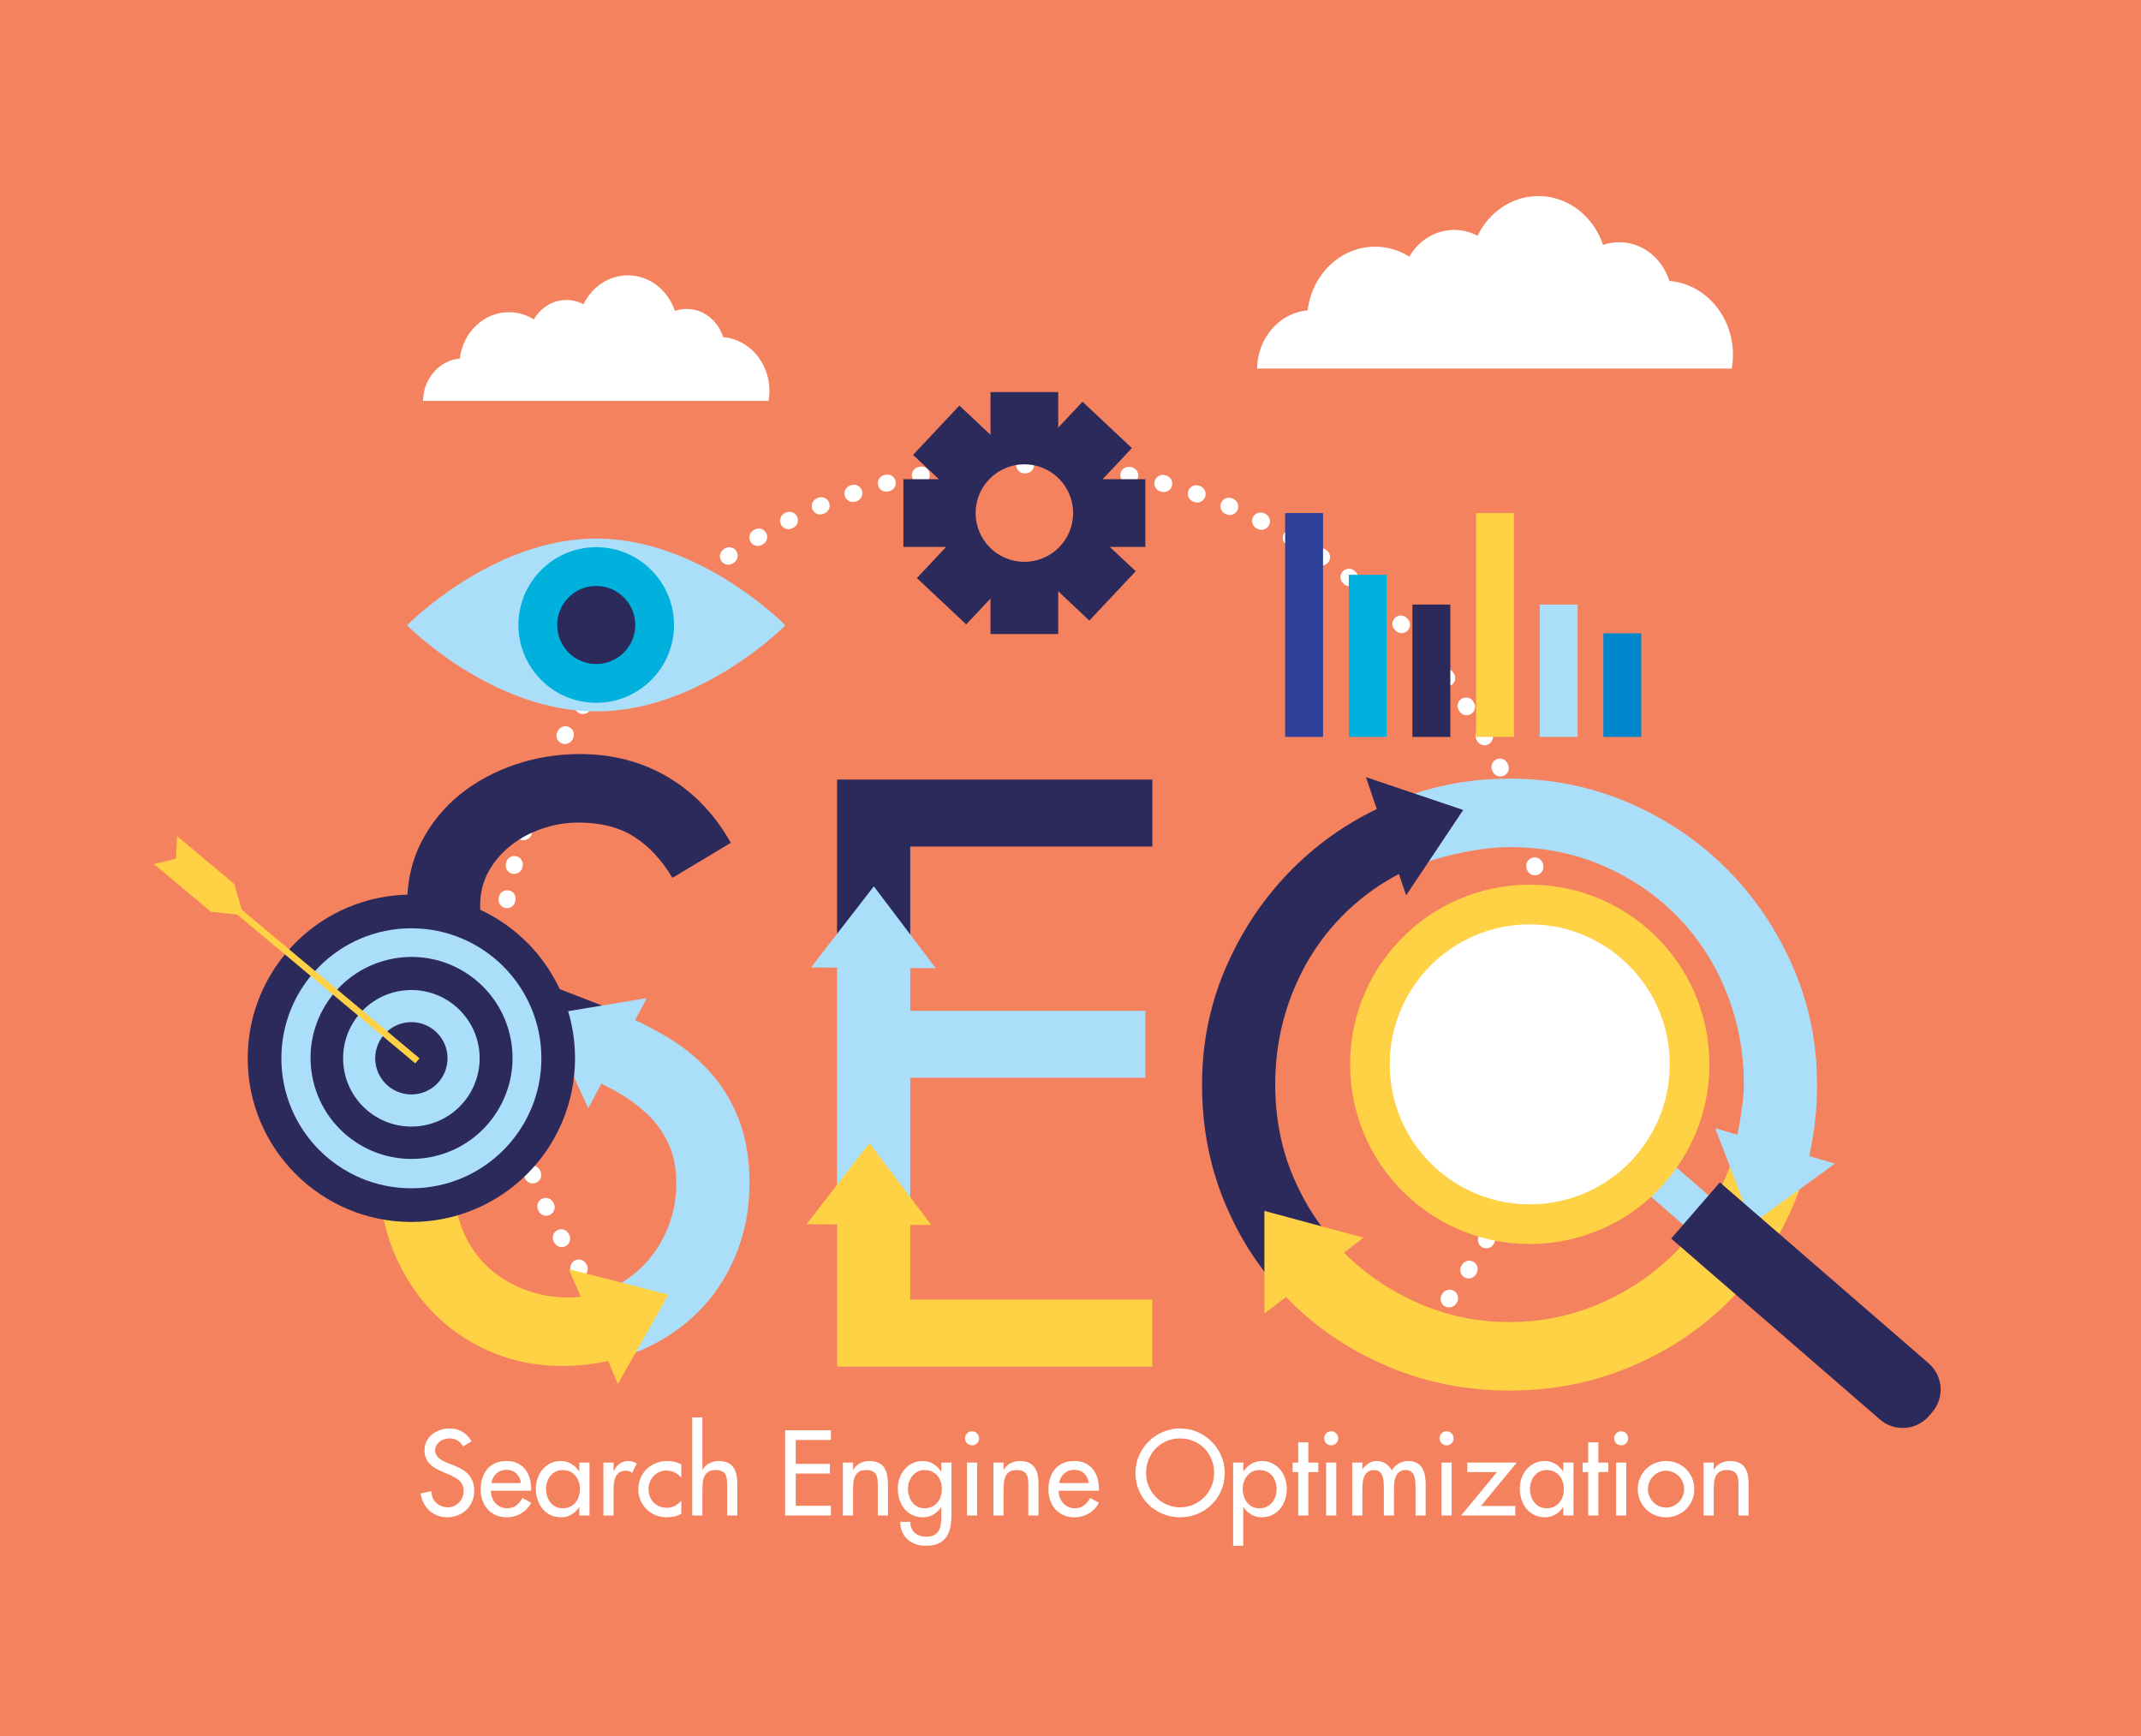 <?xml version="1.0" encoding="utf-8"?>
<!-- Generator: Adobe Illustrator 27.5.0, SVG Export Plug-In . SVG Version: 6.00 Build 0)  -->
<svg version="1.1" id="Capa_1" xmlns="http://www.w3.org/2000/svg" xmlns:xlink="http://www.w3.org/1999/xlink" x="0px" y="0px"
	 viewBox="0 0 507.536 411.533" style="enable-background:new 0 0 507.536 411.533;" xml:space="preserve">
<rect style="fill:#F5825E;" width="507.536" height="411.533"/>
<g>
	<g>
		<path style="fill:none;stroke:#FFFFFF;stroke-width:4;stroke-linecap:round;stroke-linejoin:round;" d="M146.966,314.09
			c-0.026-0.031-0.052-0.063-0.078-0.094"/>
		
			<path style="fill:none;stroke:#FFFFFF;stroke-width:4;stroke-linecap:round;stroke-linejoin:round;stroke-dasharray:0.251,8.039;" d="
			M141.965,307.642c-14.854-20.502-23.613-45.709-23.613-72.962c0-68.75,55.732-124.482,124.482-124.482
			c68.751,0,124.483,55.733,124.483,124.482c0,28.841-9.808,55.392-26.272,76.497"/>
		<path style="fill:none;stroke:#FFFFFF;stroke-width:4;stroke-linecap:round;stroke-linejoin:round;" d="M338.526,314.302
			c-0.026,0.031-0.052,0.063-0.078,0.094"/>
	</g>
</g>
<g>
	<g>
		<g>
			<path style="fill:#FFD145;" d="M410.885,274.103c-0.549,1.779-1.181,3.525-1.919,5.234c-2.952,6.829-6.983,12.763-12.087,17.808
				c-5.106,5.044-11.01,9.012-17.718,11.902c-6.706,2.894-13.809,4.338-21.315,4.338c-7.503,0-14.608-1.444-21.313-4.338
				c-6.709-2.891-12.615-6.859-17.719-11.902c-1.39-1.376-2.668-2.847-3.895-4.358c-4.252,3.351-8.91,6.143-13.131,9.558
				c-0.273,0.22-0.543,0.442-0.813,0.666c1.648,2.049,3.407,4.005,5.289,5.851c6.582,6.46,14.305,11.536,23.16,15.226
				c8.862,3.694,18.334,5.537,28.42,5.537c10.088,0,19.561-1.843,28.423-5.537c8.855-3.69,16.576-8.766,23.16-15.226
				c6.579-6.458,11.78-14.118,15.594-22.976c0.964-2.237,1.776-4.529,2.492-6.864C421.988,277.296,416.525,275.34,410.885,274.103z"
				/>
			<path style="fill:#ABDFF9;" d="M424.93,228.955c-3.876-8.798-9.107-16.487-15.685-23.069
				c-6.585-6.58-14.304-11.778-23.161-15.594c-8.86-3.813-18.27-5.723-28.24-5.723c-9.967,0-19.377,1.911-28.233,5.723
				c-0.126,0.052-0.245,0.114-0.371,0.167l6.823,14.604c6.044-2.245,14.778-4.253,21.781-4.253c8.121,0,15.597,1.509,22.423,4.522
				c6.828,3.012,12.704,7.076,17.627,12.18c4.918,5.105,8.729,11.071,11.441,17.901c2.704,6.825,4.059,14.059,4.059,21.683
				c0,5.096-1.866,14.119-3.066,18.739l16.58,5.085c2.54-7.451,3.837-15.388,3.837-23.825
				C430.746,247.131,428.805,237.751,424.93,228.955z"/>
			<path style="fill:#2C295B;" d="M303.454,305.92c4.455-3.652,9.025-7.154,13.74-10.456c-4.344-4.671-7.834-10.043-10.468-16.127
				c-2.951-6.829-4.428-14.241-4.428-22.24c0-7.624,1.352-14.857,4.058-21.683c2.706-6.83,6.521-12.796,11.444-17.901
				c4.92-5.104,10.796-9.168,17.623-12.18c0.519-0.23,1.048-0.434,1.573-0.643c-2.296-4.862-4.345-9.829-6.305-14.832
				c-0.358,0.147-0.724,0.279-1.079,0.435c-8.86,3.815-16.581,9.014-23.163,15.594c-6.58,6.582-11.813,14.271-15.686,23.069
				c-3.875,8.795-5.815,18.176-5.815,28.142c0,10.335,1.909,19.931,5.724,28.789C293.923,293.44,298.191,300.11,303.454,305.92z"/>
		</g>
		<polygon style="fill:#2C295B;" points="333.336,212.229 346.859,192.001 323.805,184.221 		"/>
		<polygon style="fill:#ABDFF9;" points="406.596,267.436 415.294,290.161 434.963,275.836 		"/>
		<polygon style="fill:#FFD145;" points="323.224,293.383 299.732,287.04 299.736,311.368 		"/>
	</g>
	<g>
		<g>
			<polygon style="fill:#FFD145;" points="215.775,283.596 198.431,283.596 198.431,323.94 273.169,323.94 273.169,308.069 
				215.775,308.069 			"/>
			<polygon style="fill:#ABDFF9;" points="215.775,223.67 198.431,223.67 198.431,285.055 215.775,285.055 215.775,255.473 
				271.512,255.473 271.512,239.603 215.775,239.603 			"/>
			<polygon style="fill:#2C295B;" points="198.431,184.792 198.431,225.16 215.775,225.16 215.775,200.662 273.169,200.662 
				273.169,184.792 			"/>
		</g>
		<polygon style="fill:#ABDFF9;" points="221.829,229.505 207.148,210.102 192.244,229.335 		"/>
		<polygon style="fill:#FFD145;" points="220.764,290.379 206.085,270.973 191.182,290.205 		"/>
	</g>
	<g>
		<path style="fill:#FFD145;" d="M144.965,305.323c-0.017,0.007-0.032,0.015-0.044,0.021c-3.139,1.479-6.554,2.216-10.246,2.216
			c-3.689,0-7.195-0.647-10.516-1.937c-3.323-1.293-6.214-3.107-8.675-5.445c-2.462-2.337-4.369-5.137-5.721-8.398
			c-1.357-3.258-2.032-6.794-2.032-10.612l-17.532,3.693c0.74,5.533,2.335,10.703,4.798,15.503c2.463,4.797,5.566,8.919,9.32,12.362
			c3.755,3.446,8.088,6.153,13.012,8.122c4.919,1.966,10.208,2.951,15.874,2.951c6.007,0,11.614-0.997,16.837-2.972
			C149.016,315.445,146.716,310.476,144.965,305.323z"/>
		<path style="fill:#2C295B;" d="M105.611,237.154c2.767,2.769,5.995,5.167,9.689,7.199c3.691,2.028,7.501,3.908,11.441,5.626
			l9.597,4.06c2.213,0.926,4.402,1.962,6.583,3.057c2.708-5.033,5.803-9.848,8.497-14.882c-2.641-1.296-5.383-2.528-8.251-3.675
			l-9.964-3.875c-2.218-0.861-4.465-1.876-6.739-3.046c-2.278-1.166-4.337-2.551-6.184-4.152c-1.843-1.6-3.386-3.444-4.613-5.537
			c-1.229-2.089-1.846-4.49-1.846-7.197c0-3.073,0.675-5.812,2.03-8.213c1.352-2.397,3.139-4.458,5.354-6.181
			c2.216-1.723,4.706-3.047,7.475-3.968c2.764-0.923,5.566-1.386,8.396-1.386c5.29,0,9.689,1.108,13.195,3.322
			c3.505,2.216,6.549,5.478,9.133,9.78l13.844-8.302c-3.816-6.765-8.8-11.965-14.95-15.595c-6.151-3.629-13.103-5.444-20.854-5.444
			c-5.291,0-10.398,0.831-15.317,2.49c-4.924,1.661-9.289,4.034-13.104,7.108c-3.814,3.074-6.861,6.828-9.136,11.257
			c-2.277,4.429-3.414,9.474-3.414,15.132c0,4.799,0.832,9.042,2.493,12.734C100.627,231.156,102.842,234.387,105.611,237.154z"/>
		<path style="fill:#ABDFF9;" d="M175.092,265.208c-1.726-4.369-4.123-8.216-7.194-11.536c-3.079-3.322-6.736-6.182-10.983-8.581
			c-3.516-1.986-7.277-3.816-11.253-5.507c-2.79,4.975-5.605,9.935-8.014,15.04c2.506,1.088,4.994,2.262,7.456,3.57
			c2.89,1.538,5.474,3.321,7.75,5.352c2.276,2.029,4.092,4.43,5.445,7.196c1.353,2.77,2.029,5.999,2.029,9.691
			c0,3.691-0.644,7.166-1.938,10.424c-1.29,3.262-3.077,6.122-5.351,8.583c-2.278,2.462-4.981,4.43-8.119,5.904
			c-0.375,0.177-0.765,0.309-1.149,0.463c0.885,5.372,2.062,10.693,3.509,15.957c1.168-0.354,2.322-0.745,3.451-1.194
			c5.415-2.151,10.122-5.134,14.118-8.949c3.996-3.813,7.137-8.398,9.413-13.75c2.276-5.352,3.414-11.164,3.414-17.438
			C177.676,274.648,176.813,269.575,175.092,265.208z"/>
		<polygon style="fill:#ABDFF9;" points="153.341,236.588 129.337,240.582 139.451,262.708 		"/>
		<polygon style="fill:#FFD145;" points="134.86,300.863 158.436,306.885 146.474,328.072 		"/>
	</g>
</g>
<g>
	<path style="fill:#FFFFFF;" d="M109.77,342.869c-0.375-0.625-0.817-1.098-1.326-1.419c-0.509-0.322-1.147-0.482-1.915-0.482
		c-0.411,0-0.817,0.067-1.219,0.201c-0.402,0.134-0.764,0.326-1.085,0.576c-0.321,0.25-0.581,0.549-0.777,0.897
		c-0.197,0.348-0.295,0.746-0.295,1.192c0,0.393,0.089,0.741,0.268,1.044c0.178,0.304,0.402,0.572,0.67,0.804
		c0.268,0.233,0.566,0.433,0.897,0.603c0.33,0.17,0.656,0.317,0.978,0.442l1.447,0.563c0.714,0.286,1.38,0.603,1.996,0.951
		c0.616,0.348,1.147,0.764,1.594,1.246c0.446,0.483,0.794,1.041,1.045,1.674c0.25,0.634,0.375,1.371,0.375,2.21
		c0,0.911-0.165,1.754-0.496,2.531c-0.33,0.777-0.786,1.442-1.366,1.996c-0.581,0.554-1.264,0.987-2.05,1.299
		c-0.786,0.312-1.634,0.469-2.545,0.469c-0.822,0-1.59-0.143-2.304-0.429c-0.714-0.286-1.344-0.679-1.889-1.179
		c-0.545-0.5-0.996-1.099-1.353-1.795c-0.357-0.697-0.589-1.447-0.696-2.25l2.545-0.536c0,0.554,0.098,1.067,0.294,1.541
		c0.196,0.473,0.473,0.88,0.831,1.219c0.357,0.339,0.777,0.603,1.259,0.79c0.482,0.188,0.991,0.281,1.527,0.281
		c0.536,0,1.032-0.107,1.487-0.322c0.456-0.214,0.848-0.5,1.179-0.857c0.33-0.357,0.589-0.772,0.777-1.246
		c0.188-0.473,0.281-0.978,0.281-1.513c0-0.536-0.098-1.005-0.294-1.407c-0.197-0.402-0.46-0.75-0.791-1.045
		c-0.331-0.294-0.706-0.553-1.125-0.777c-0.42-0.223-0.844-0.424-1.272-0.603l-1.393-0.589c-0.572-0.25-1.125-0.523-1.661-0.817
		c-0.536-0.294-1.004-0.643-1.406-1.044c-0.402-0.402-0.723-0.871-0.964-1.407c-0.241-0.536-0.362-1.152-0.362-1.848
		c0-0.821,0.165-1.554,0.496-2.197c0.33-0.643,0.772-1.188,1.326-1.634c0.553-0.446,1.188-0.79,1.902-1.031
		c0.714-0.241,1.455-0.362,2.224-0.362c1.126,0,2.134,0.264,3.027,0.79c0.893,0.527,1.616,1.282,2.17,2.264L109.77,342.869z"/>
	<path style="fill:#FFFFFF;" d="M116.359,353.371c0,0.536,0.089,1.054,0.268,1.554c0.178,0.5,0.433,0.942,0.764,1.326
		c0.33,0.384,0.728,0.692,1.192,0.924c0.464,0.232,0.982,0.349,1.554,0.349c0.929,0,1.67-0.219,2.224-0.657
		c0.553-0.437,1.063-1.031,1.527-1.781l2.036,1.152c-0.589,1.09-1.397,1.934-2.424,2.532c-1.027,0.598-2.157,0.897-3.389,0.897
		c-0.964,0-1.826-0.17-2.585-0.509c-0.759-0.339-1.402-0.804-1.929-1.393c-0.527-0.589-0.934-1.286-1.219-2.089
		c-0.286-0.804-0.429-1.67-0.429-2.599c0-0.964,0.129-1.857,0.389-2.679c0.259-0.821,0.643-1.536,1.152-2.143
		c0.509-0.607,1.143-1.08,1.902-1.42c0.759-0.339,1.647-0.509,2.666-0.509c1,0,1.866,0.174,2.599,0.522
		c0.732,0.348,1.339,0.822,1.822,1.42c0.482,0.599,0.844,1.304,1.085,2.116c0.241,0.813,0.361,1.684,0.361,2.612v0.375H116.359z
		 M123.512,351.549c-0.143-0.947-0.514-1.705-1.112-2.277c-0.598-0.571-1.379-0.857-2.344-0.857c-0.947,0-1.741,0.295-2.384,0.884
		c-0.643,0.589-1.036,1.339-1.179,2.25H123.512z"/>
	<path style="fill:#FFFFFF;" d="M139.747,359.238h-2.411v-1.956h-0.054c-0.482,0.714-1.085,1.291-1.809,1.728
		c-0.723,0.437-1.54,0.656-2.451,0.656c-0.964,0-1.817-0.184-2.558-0.549c-0.742-0.366-1.366-0.861-1.875-1.487
		c-0.509-0.625-0.897-1.348-1.166-2.17c-0.268-0.821-0.402-1.679-0.402-2.572c0-0.857,0.138-1.683,0.416-2.478
		c0.277-0.794,0.67-1.491,1.179-2.09c0.509-0.598,1.129-1.08,1.862-1.446c0.732-0.366,1.554-0.549,2.465-0.549
		c0.928,0,1.759,0.224,2.491,0.67c0.732,0.446,1.348,1.045,1.849,1.795h0.054v-2.09h2.411V359.238z M133.397,357.523
		c0.661,0,1.241-0.121,1.742-0.362c0.499-0.241,0.924-0.571,1.273-0.991c0.348-0.419,0.611-0.902,0.79-1.447
		c0.178-0.544,0.268-1.129,0.268-1.754c0-0.607-0.09-1.183-0.268-1.728c-0.179-0.545-0.442-1.022-0.79-1.434
		c-0.349-0.411-0.777-0.736-1.286-0.977c-0.509-0.241-1.085-0.362-1.728-0.362c-0.625,0-1.183,0.126-1.674,0.375
		c-0.491,0.251-0.907,0.585-1.246,1.005c-0.339,0.42-0.599,0.897-0.777,1.433c-0.179,0.536-0.268,1.099-0.268,1.688
		c0,0.589,0.089,1.156,0.268,1.701c0.178,0.545,0.433,1.032,0.764,1.461c0.33,0.428,0.741,0.768,1.232,1.018
		C132.188,357.398,132.755,357.523,133.397,357.523z"/>
	<path style="fill:#FFFFFF;" d="M145.453,348.736h0.08c0.304-0.75,0.75-1.339,1.34-1.768c0.589-0.429,1.286-0.643,2.089-0.643
		c0.357,0,0.701,0.054,1.031,0.161c0.331,0.107,0.647,0.259,0.951,0.456l-1.098,2.197c-0.214-0.196-0.442-0.331-0.683-0.402
		c-0.241-0.071-0.505-0.107-0.79-0.107c-0.643,0-1.161,0.139-1.554,0.415c-0.393,0.277-0.688,0.629-0.884,1.058
		c-0.197,0.429-0.326,0.907-0.388,1.433c-0.063,0.527-0.094,1.04-0.094,1.54v6.162h-2.411V346.7h2.411V348.736z"/>
	<path style="fill:#FFFFFF;" d="M161.5,350.263c-0.982-1.125-2.179-1.688-3.59-1.688c-0.589,0-1.138,0.121-1.647,0.361
		c-0.509,0.241-0.951,0.563-1.326,0.964c-0.375,0.402-0.669,0.871-0.884,1.407c-0.214,0.536-0.322,1.089-0.322,1.661
		c0,0.643,0.107,1.237,0.322,1.781c0.214,0.545,0.513,1.014,0.897,1.407c0.384,0.393,0.839,0.701,1.366,0.924
		c0.526,0.224,1.112,0.335,1.755,0.335c0.696,0,1.326-0.147,1.889-0.442c0.563-0.295,1.076-0.701,1.54-1.219v3.081
		c-0.554,0.304-1.112,0.518-1.674,0.643c-0.563,0.124-1.156,0.188-1.781,0.188c-0.929,0-1.8-0.165-2.612-0.496
		c-0.813-0.331-1.522-0.79-2.129-1.38c-0.607-0.589-1.09-1.286-1.447-2.089c-0.357-0.804-0.536-1.679-0.536-2.625
		c0-0.964,0.174-1.862,0.522-2.692c0.349-0.831,0.831-1.544,1.447-2.143c0.616-0.598,1.344-1.067,2.184-1.407
		c0.839-0.339,1.741-0.509,2.706-0.509c0.571,0,1.147,0.067,1.728,0.201c0.58,0.134,1.112,0.344,1.594,0.63V350.263z"/>
	<path style="fill:#FFFFFF;" d="M166.51,335.984v12.404h0.053c0.375-0.679,0.906-1.192,1.594-1.541
		c0.687-0.348,1.415-0.522,2.183-0.522c0.875,0,1.603,0.139,2.184,0.415c0.58,0.277,1.036,0.661,1.366,1.152
		c0.33,0.491,0.563,1.067,0.696,1.727c0.134,0.661,0.201,1.376,0.201,2.144v7.474h-2.411v-7.18c0-0.536-0.027-1.022-0.081-1.46
		c-0.053-0.438-0.179-0.817-0.375-1.139c-0.197-0.321-0.478-0.567-0.844-0.737c-0.366-0.169-0.853-0.254-1.46-0.254
		c-0.786,0-1.389,0.157-1.809,0.469c-0.419,0.313-0.723,0.71-0.911,1.192c-0.188,0.482-0.299,1.018-0.335,1.607
		c-0.036,0.589-0.053,1.17-0.053,1.741v5.76h-2.411v-23.253H166.51z"/>
	<path style="fill:#FFFFFF;" d="M186.119,339.039h10.85v2.304h-8.331v5.653h8.09v2.304h-8.09v7.635h8.331v2.304h-10.85V339.039z"/>
	<path style="fill:#FFFFFF;" d="M202.22,348.388h0.053c0.375-0.679,0.906-1.192,1.594-1.541c0.687-0.348,1.415-0.522,2.183-0.522
		c0.875,0,1.603,0.139,2.184,0.415c0.58,0.277,1.036,0.661,1.366,1.152c0.33,0.491,0.563,1.067,0.696,1.727
		c0.134,0.661,0.201,1.376,0.201,2.144v7.474h-2.411v-7.18c0-0.536-0.027-1.022-0.081-1.46c-0.053-0.438-0.179-0.817-0.375-1.139
		c-0.197-0.321-0.478-0.567-0.844-0.737c-0.366-0.169-0.853-0.254-1.46-0.254c-0.786,0-1.389,0.157-1.809,0.469
		c-0.419,0.313-0.723,0.71-0.911,1.192c-0.188,0.482-0.299,1.018-0.335,1.607c-0.036,0.589-0.053,1.17-0.053,1.741v5.76h-2.411
		V346.7h2.411V348.388z"/>
	<path style="fill:#FFFFFF;" d="M225.553,358.997c0,1.072-0.09,2.063-0.268,2.974c-0.179,0.911-0.496,1.697-0.951,2.357
		c-0.455,0.661-1.08,1.174-1.875,1.541c-0.795,0.366-1.8,0.549-3.014,0.549c-0.875,0-1.679-0.13-2.411-0.389
		c-0.732-0.259-1.366-0.634-1.902-1.125c-0.536-0.491-0.956-1.085-1.259-1.782c-0.304-0.696-0.464-1.491-0.482-2.384h2.411
		c0,1.126,0.348,1.996,1.044,2.612c0.697,0.616,1.598,0.924,2.706,0.924c0.75,0,1.357-0.121,1.822-0.362
		c0.464-0.241,0.826-0.567,1.085-0.978c0.258-0.411,0.438-0.897,0.536-1.46c0.098-0.563,0.147-1.165,0.147-1.808v-2.384h-0.054
		c-0.482,0.714-1.089,1.291-1.822,1.728c-0.732,0.437-1.545,0.656-2.438,0.656c-0.964,0-1.821-0.184-2.572-0.549
		c-0.75-0.366-1.379-0.861-1.889-1.487c-0.509-0.625-0.893-1.348-1.152-2.17c-0.259-0.821-0.388-1.679-0.388-2.572
		c0-0.857,0.138-1.683,0.415-2.478c0.277-0.794,0.67-1.491,1.179-2.09c0.509-0.598,1.125-1.08,1.849-1.446
		c0.723-0.366,1.541-0.549,2.451-0.549c0.946,0,1.786,0.224,2.518,0.67c0.732,0.446,1.349,1.063,1.849,1.848h0.054V346.7h2.411
		V358.997z M219.204,357.523c0.66,0,1.241-0.121,1.741-0.362c0.499-0.241,0.924-0.571,1.272-0.991
		c0.348-0.419,0.611-0.902,0.79-1.447c0.179-0.544,0.268-1.129,0.268-1.754c0-0.607-0.089-1.183-0.268-1.728
		c-0.179-0.545-0.442-1.022-0.79-1.434c-0.348-0.411-0.777-0.736-1.286-0.977c-0.509-0.241-1.085-0.362-1.727-0.362
		c-0.626,0-1.184,0.126-1.675,0.375c-0.491,0.251-0.906,0.585-1.246,1.005c-0.339,0.42-0.599,0.897-0.777,1.433
		c-0.179,0.536-0.268,1.099-0.268,1.688c0,0.589,0.089,1.156,0.268,1.701c0.178,0.545,0.433,1.032,0.764,1.461
		c0.33,0.428,0.741,0.768,1.232,1.018C217.994,357.398,218.561,357.523,219.204,357.523z"/>
	<path style="fill:#FFFFFF;" d="M230.429,339.279c0.464,0,0.857,0.165,1.179,0.496c0.321,0.331,0.482,0.728,0.482,1.192
		c0,0.465-0.161,0.853-0.482,1.166c-0.321,0.313-0.714,0.469-1.179,0.469c-0.465,0-0.857-0.156-1.179-0.469
		c-0.322-0.313-0.482-0.701-0.482-1.166c0-0.464,0.161-0.861,0.482-1.192C229.571,339.445,229.964,339.279,230.429,339.279z
		 M231.634,359.238h-2.411V346.7h2.411V359.238z"/>
	<path style="fill:#FFFFFF;" d="M237.903,348.388h0.053c0.375-0.679,0.906-1.192,1.594-1.541c0.687-0.348,1.415-0.522,2.183-0.522
		c0.875,0,1.603,0.139,2.184,0.415c0.58,0.277,1.036,0.661,1.366,1.152c0.33,0.491,0.563,1.067,0.696,1.727
		c0.134,0.661,0.201,1.376,0.201,2.144v7.474h-2.411v-7.18c0-0.536-0.027-1.022-0.081-1.46c-0.053-0.438-0.179-0.817-0.375-1.139
		c-0.197-0.321-0.478-0.567-0.844-0.737c-0.366-0.169-0.853-0.254-1.46-0.254c-0.786,0-1.389,0.157-1.809,0.469
		c-0.419,0.313-0.723,0.71-0.911,1.192c-0.188,0.482-0.299,1.018-0.335,1.607c-0.036,0.589-0.053,1.17-0.053,1.741v5.76h-2.411
		V346.7h2.411V348.388z"/>
	<path style="fill:#FFFFFF;" d="M250.949,353.371c0,0.536,0.089,1.054,0.268,1.554c0.178,0.5,0.433,0.942,0.764,1.326
		c0.33,0.384,0.728,0.692,1.192,0.924c0.464,0.232,0.982,0.349,1.554,0.349c0.929,0,1.67-0.219,2.224-0.657
		c0.553-0.437,1.063-1.031,1.527-1.781l2.036,1.152c-0.589,1.09-1.397,1.934-2.424,2.532c-1.027,0.598-2.157,0.897-3.389,0.897
		c-0.964,0-1.826-0.17-2.585-0.509c-0.759-0.339-1.402-0.804-1.929-1.393c-0.527-0.589-0.934-1.286-1.219-2.089
		c-0.286-0.804-0.429-1.67-0.429-2.599c0-0.964,0.129-1.857,0.389-2.679c0.259-0.821,0.643-1.536,1.152-2.143
		c0.509-0.607,1.143-1.08,1.902-1.42c0.759-0.339,1.648-0.509,2.665-0.509c1,0,1.866,0.174,2.599,0.522
		c0.732,0.348,1.339,0.822,1.822,1.42c0.482,0.599,0.844,1.304,1.085,2.116c0.241,0.813,0.361,1.684,0.361,2.612v0.375H250.949z
		 M258.102,351.549c-0.143-0.947-0.514-1.705-1.112-2.277c-0.598-0.571-1.379-0.857-2.344-0.857c-0.947,0-1.741,0.295-2.384,0.884
		c-0.643,0.589-1.036,1.339-1.179,2.25H258.102z"/>
	<path style="fill:#FFFFFF;" d="M279.747,338.61c1.447,0,2.813,0.277,4.099,0.831c1.286,0.554,2.406,1.308,3.362,2.264
		c0.955,0.956,1.714,2.072,2.277,3.349c0.563,1.277,0.844,2.639,0.844,4.086c0,1.5-0.277,2.893-0.831,4.179
		c-0.554,1.286-1.309,2.397-2.264,3.335c-0.956,0.938-2.076,1.674-3.362,2.21c-1.286,0.536-2.661,0.804-4.125,0.804
		c-1.464,0-2.84-0.268-4.125-0.804c-1.286-0.536-2.407-1.272-3.362-2.21c-0.956-0.938-1.71-2.05-2.264-3.335
		c-0.554-1.286-0.831-2.679-0.831-4.179c0-1.447,0.282-2.809,0.844-4.086c0.563-1.277,1.321-2.393,2.277-3.349
		c0.956-0.956,2.076-1.71,3.362-2.264C276.935,338.887,278.301,338.61,279.747,338.61z M279.747,357.309
		c1.089,0,2.121-0.21,3.094-0.63c0.973-0.419,1.831-0.995,2.572-1.728c0.741-0.732,1.326-1.594,1.755-2.585
		c0.429-0.991,0.643-2.067,0.643-3.228c0-1.107-0.197-2.157-0.589-3.148c-0.393-0.991-0.947-1.857-1.661-2.599
		c-0.714-0.741-1.567-1.33-2.559-1.768c-0.991-0.438-2.076-0.656-3.255-0.656s-2.264,0.219-3.255,0.656
		c-0.991,0.438-1.844,1.027-2.559,1.768c-0.714,0.741-1.268,1.607-1.661,2.599c-0.393,0.991-0.589,2.041-0.589,3.148
		c0,1.161,0.214,2.237,0.643,3.228c0.428,0.991,1.013,1.853,1.754,2.585c0.741,0.732,1.598,1.308,2.572,1.728
		C277.626,357.099,278.658,357.309,279.747,357.309z"/>
	<path style="fill:#FFFFFF;" d="M294.723,348.79h0.054c0.5-0.75,1.116-1.349,1.849-1.795c0.732-0.446,1.571-0.67,2.518-0.67
		c0.911,0,1.728,0.183,2.451,0.549c0.724,0.366,1.34,0.848,1.849,1.446c0.509,0.599,0.902,1.295,1.179,2.09
		c0.277,0.795,0.416,1.621,0.416,2.478c0,0.893-0.134,1.75-0.402,2.572c-0.268,0.822-0.657,1.545-1.165,2.17
		c-0.509,0.625-1.134,1.121-1.875,1.487c-0.741,0.366-1.594,0.549-2.558,0.549c-0.894,0-1.706-0.219-2.438-0.656
		c-0.732-0.438-1.339-1.014-1.822-1.728h-0.054v9.135h-2.411V346.7h2.411V348.79z M298.554,357.523c0.661,0,1.241-0.121,1.741-0.362
		c0.5-0.241,0.924-0.571,1.272-0.991c0.349-0.419,0.612-0.902,0.791-1.447c0.178-0.544,0.268-1.129,0.268-1.754
		c0-0.607-0.09-1.183-0.268-1.728c-0.179-0.545-0.442-1.022-0.791-1.434c-0.348-0.411-0.777-0.736-1.286-0.977
		c-0.509-0.241-1.085-0.362-1.728-0.362c-0.626,0-1.183,0.126-1.674,0.375c-0.491,0.251-0.907,0.585-1.246,1.005
		c-0.339,0.42-0.599,0.897-0.777,1.433c-0.179,0.536-0.268,1.099-0.268,1.688c0,0.589,0.089,1.156,0.268,1.701
		c0.178,0.545,0.433,1.032,0.763,1.461c0.331,0.428,0.741,0.768,1.232,1.018C297.344,357.398,297.911,357.523,298.554,357.523z"/>
	<path style="fill:#FFFFFF;" d="M310.154,359.238h-2.411v-10.287h-1.313V346.7h1.313v-4.795h2.411v4.795h2.357v2.251h-2.357V359.238
		z"/>
	<path style="fill:#FFFFFF;" d="M315.565,339.279c0.464,0,0.857,0.165,1.179,0.496c0.321,0.331,0.482,0.728,0.482,1.192
		c0,0.465-0.161,0.853-0.482,1.166c-0.321,0.313-0.714,0.469-1.179,0.469c-0.465,0-0.857-0.156-1.179-0.469
		c-0.322-0.313-0.482-0.701-0.482-1.166c0-0.464,0.161-0.861,0.482-1.192C314.707,339.445,315.1,339.279,315.565,339.279z
		 M316.771,359.238h-2.411V346.7h2.411V359.238z"/>
	<path style="fill:#FFFFFF;" d="M322.959,348.281h0.054c0.357-0.553,0.83-1.018,1.419-1.393c0.59-0.375,1.223-0.563,1.902-0.563
		c0.821,0,1.527,0.197,2.116,0.589c0.589,0.393,1.089,0.938,1.501,1.634c0.393-0.679,0.933-1.219,1.621-1.621
		c0.688-0.402,1.433-0.603,2.237-0.603c0.821,0,1.5,0.147,2.036,0.442c0.536,0.295,0.96,0.692,1.272,1.192s0.531,1.076,0.656,1.728
		c0.125,0.652,0.188,1.335,0.188,2.049v7.501h-2.411v-7.099c0-0.393-0.023-0.808-0.067-1.246c-0.045-0.438-0.147-0.835-0.308-1.192
		c-0.161-0.357-0.393-0.652-0.696-0.884c-0.304-0.231-0.723-0.348-1.259-0.348c-0.643,0-1.148,0.152-1.514,0.456
		c-0.366,0.304-0.643,0.683-0.83,1.139c-0.188,0.455-0.304,0.951-0.349,1.487c-0.044,0.536-0.067,1.045-0.067,1.527v6.162h-2.411
		v-6.644c0-0.411-0.018-0.857-0.053-1.339c-0.036-0.482-0.126-0.928-0.268-1.339c-0.143-0.411-0.371-0.754-0.683-1.031
		c-0.313-0.277-0.746-0.415-1.299-0.415c-0.643,0-1.152,0.147-1.527,0.442c-0.375,0.295-0.657,0.67-0.844,1.126
		c-0.188,0.456-0.304,0.956-0.348,1.5c-0.045,0.545-0.067,1.058-0.067,1.54v6.162h-2.411V346.7h2.411V348.281z"/>
	<path style="fill:#FFFFFF;" d="M342.917,339.279c0.464,0,0.858,0.165,1.179,0.496c0.321,0.331,0.482,0.728,0.482,1.192
		c0,0.465-0.161,0.853-0.482,1.166c-0.321,0.313-0.714,0.469-1.179,0.469c-0.465,0-0.857-0.156-1.179-0.469
		c-0.322-0.313-0.482-0.701-0.482-1.166c0-0.464,0.161-0.861,0.482-1.192C342.06,339.445,342.452,339.279,342.917,339.279z
		 M344.122,359.238h-2.411V346.7h2.411V359.238z"/>
	<path style="fill:#FFFFFF;" d="M359.205,356.987v2.25h-12.832l8.492-10.287h-7.046V346.7h11.734l-8.492,10.287H359.205z"/>
	<path style="fill:#FFFFFF;" d="M373.001,359.238h-2.411v-1.956h-0.054c-0.483,0.714-1.085,1.291-1.809,1.728
		c-0.723,0.437-1.54,0.656-2.451,0.656c-0.964,0-1.817-0.184-2.558-0.549c-0.742-0.366-1.366-0.861-1.876-1.487
		c-0.509-0.625-0.897-1.348-1.165-2.17c-0.268-0.821-0.402-1.679-0.402-2.572c0-0.857,0.138-1.683,0.416-2.478
		c0.277-0.794,0.67-1.491,1.179-2.09c0.509-0.598,1.129-1.08,1.862-1.446c0.732-0.366,1.554-0.549,2.465-0.549
		c0.928,0,1.759,0.224,2.491,0.67c0.733,0.446,1.348,1.045,1.849,1.795h0.054v-2.09h2.411V359.238z M366.652,357.523
		c0.661,0,1.241-0.121,1.742-0.362c0.499-0.241,0.924-0.571,1.272-0.991c0.348-0.419,0.611-0.902,0.79-1.447
		c0.178-0.544,0.268-1.129,0.268-1.754c0-0.607-0.09-1.183-0.268-1.728c-0.179-0.545-0.442-1.022-0.79-1.434
		c-0.349-0.411-0.777-0.736-1.286-0.977c-0.509-0.241-1.085-0.362-1.728-0.362c-0.625,0-1.183,0.126-1.674,0.375
		c-0.491,0.251-0.907,0.585-1.246,1.005c-0.339,0.42-0.599,0.897-0.777,1.433c-0.179,0.536-0.268,1.099-0.268,1.688
		c0,0.589,0.089,1.156,0.268,1.701c0.178,0.545,0.433,1.032,0.764,1.461c0.33,0.428,0.741,0.768,1.232,1.018
		C365.442,357.398,366.01,357.523,366.652,357.523z"/>
	<path style="fill:#FFFFFF;" d="M378.896,359.238h-2.411v-10.287h-1.313V346.7h1.313v-4.795h2.411v4.795h2.357v2.251h-2.357V359.238
		z"/>
	<path style="fill:#FFFFFF;" d="M384.307,339.279c0.464,0,0.857,0.165,1.179,0.496c0.321,0.331,0.482,0.728,0.482,1.192
		c0,0.465-0.161,0.853-0.482,1.166c-0.321,0.313-0.714,0.469-1.179,0.469c-0.465,0-0.857-0.156-1.179-0.469
		c-0.322-0.313-0.482-0.701-0.482-1.166c0-0.464,0.161-0.861,0.482-1.192C383.449,339.445,383.842,339.279,384.307,339.279z
		 M385.512,359.238h-2.411V346.7h2.411V359.238z"/>
	<path style="fill:#FFFFFF;" d="M394.942,346.325c0.928,0,1.804,0.17,2.625,0.509c0.821,0.34,1.531,0.809,2.13,1.407
		c0.598,0.599,1.072,1.304,1.42,2.116c0.348,0.813,0.522,1.692,0.522,2.639c0,0.947-0.174,1.827-0.522,2.639
		c-0.348,0.813-0.822,1.518-1.42,2.116c-0.599,0.599-1.309,1.067-2.13,1.406c-0.821,0.339-1.697,0.509-2.625,0.509
		c-0.947,0-1.827-0.17-2.639-0.509c-0.813-0.339-1.518-0.808-2.116-1.406c-0.599-0.598-1.072-1.304-1.42-2.116
		c-0.348-0.813-0.522-1.692-0.522-2.639c0-0.946,0.174-1.826,0.522-2.639c0.348-0.813,0.821-1.518,1.42-2.116
		c0.598-0.598,1.304-1.067,2.116-1.407C393.116,346.495,393.995,346.325,394.942,346.325z M394.942,348.629
		c-0.589,0-1.148,0.117-1.674,0.349c-0.527,0.232-0.982,0.545-1.367,0.938c-0.384,0.393-0.688,0.857-0.911,1.393
		c-0.224,0.536-0.335,1.098-0.335,1.688c0,0.589,0.111,1.148,0.335,1.674c0.223,0.527,0.526,0.992,0.911,1.393
		c0.384,0.402,0.839,0.719,1.367,0.951c0.526,0.232,1.085,0.348,1.674,0.348c0.589,0,1.147-0.116,1.674-0.348
		c0.526-0.232,0.982-0.549,1.366-0.951c0.384-0.401,0.687-0.866,0.911-1.393c0.223-0.526,0.335-1.085,0.335-1.674
		c0-0.589-0.112-1.152-0.335-1.688c-0.224-0.536-0.527-1-0.911-1.393c-0.384-0.393-0.84-0.706-1.366-0.938
		C396.089,348.746,395.532,348.629,394.942,348.629z"/>
	<path style="fill:#FFFFFF;" d="M406.247,348.388h0.053c0.375-0.679,0.906-1.192,1.594-1.541c0.687-0.348,1.415-0.522,2.183-0.522
		c0.875,0,1.603,0.139,2.184,0.415c0.58,0.277,1.036,0.661,1.366,1.152c0.33,0.491,0.563,1.067,0.696,1.727
		c0.134,0.661,0.201,1.376,0.201,2.144v7.474h-2.411v-7.18c0-0.536-0.027-1.022-0.081-1.46c-0.053-0.438-0.179-0.817-0.375-1.139
		c-0.197-0.321-0.478-0.567-0.844-0.737c-0.366-0.169-0.853-0.254-1.46-0.254c-0.786,0-1.389,0.157-1.809,0.469
		c-0.419,0.313-0.723,0.71-0.911,1.192c-0.188,0.482-0.299,1.018-0.335,1.607c-0.036,0.589-0.053,1.17-0.053,1.741v5.76h-2.411
		V346.7h2.411V348.388z"/>
</g>
<g>
	<g>
		<path style="fill:#2C295B;" d="M58.722,250.864c0,21.427,17.37,38.797,38.797,38.797c21.428,0,38.797-17.37,38.797-38.797
			c0-21.427-17.369-38.798-38.797-38.798C76.092,212.066,58.722,229.437,58.722,250.864z"/>
		<path style="fill:#ABDFF9;" d="M66.702,250.864c0,17.018,13.797,30.815,30.816,30.815c17.018,0,30.816-13.797,30.816-30.815
			c0-17.019-13.799-30.816-30.816-30.816C80.499,220.047,66.702,233.845,66.702,250.864z"/>
		
			<ellipse transform="matrix(0.973 -0.23 0.23 0.973 -55.028 29.116)" style="fill:#2C295B;" cx="97.519" cy="250.864" rx="23.943" ry="23.943"/>
		<path style="fill:#ABDFF9;" d="M81.334,250.864c0,8.939,7.247,16.184,16.185,16.184s16.184-7.245,16.184-16.184
			s-7.246-16.184-16.184-16.184S81.334,241.925,81.334,250.864z"/>
		<path style="fill:#2C295B;" d="M88.947,250.864c0,4.733,3.838,8.571,8.571,8.571c4.734,0,8.572-3.838,8.572-8.571
			s-3.838-8.572-8.572-8.572C92.785,242.292,88.947,246.13,88.947,250.864z"/>
	</g>
	<g>
		<g>
			<g>
				
					<rect x="72.077" y="195.492" transform="matrix(0.641 -0.767 0.767 0.641 -150.057 138.284)" style="fill:#FFD145;" width="1.564" height="68.257"/>
			</g>
			<polygon style="fill:#FFD145;" points="36.483,204.829 49.999,216.124 57.702,216.954 55.519,209.521 42.002,198.225 
				41.685,203.567 			"/>
		</g>
	</g>
</g>
<g>
	<path style="fill:#ABDFF9;" d="M186.183,148.228c0,0-20.076,20.41-44.845,20.41c-24.767,0-44.843-20.41-44.843-20.41
		s20.077-20.567,44.843-20.567C166.107,127.661,186.183,148.228,186.183,148.228z"/>
	<path style="fill:#00B1DE;" d="M159.783,148.151c0,10.184-8.257,18.442-18.442,18.442c-10.187,0-18.445-8.259-18.445-18.442
		c0-10.186,8.259-18.444,18.445-18.444C151.526,129.707,159.783,137.964,159.783,148.151z"/>
	<path style="fill:#2C295B;" d="M150.595,148.151c0,5.111-4.144,9.255-9.254,9.255c-5.113,0-9.257-4.144-9.257-9.255
		c0-5.112,4.145-9.257,9.257-9.257C146.451,138.894,150.595,143.039,150.595,148.151z"/>
</g>
<g>
	<rect x="304.648" y="121.621" style="fill:#2D419A;" width="8.985" height="53.057"/>
	<rect x="349.911" y="121.621" style="fill:#FFD145;" width="8.984" height="53.057"/>
	<rect x="319.736" y="136.255" style="fill:#00B1DE;" width="8.984" height="38.423"/>
	<rect x="334.823" y="143.308" style="fill:#2C295B;" width="8.985" height="31.37"/>
	<rect x="364.999" y="143.308" style="fill:#ABDFF9;" width="8.984" height="31.37"/>
	<rect x="380.086" y="150.124" style="fill:#0086CB;" width="8.984" height="24.554"/>
</g>
<g>
	
		<rect x="397.331" y="272.64" transform="matrix(0.655 -0.756 0.756 0.655 -78.133 402.772)" style="fill:#ABDFF9;" width="9.201" height="28.589"/>
	<path style="fill:#FFD145;" d="M390.527,220.113c17.776,15.403,19.697,42.302,4.294,60.077
		c-15.403,17.775-42.303,19.699-60.078,4.295c-17.774-15.404-19.696-42.301-4.293-60.076
		C345.854,206.633,372.752,204.71,390.527,220.113z"/>
	<path style="fill:#2C295B;" d="M396.161,293.591l49.499,42.896c3.433,2.974,8.626,2.603,11.601-0.83l0.768-0.886
		c2.977-3.435,2.605-8.627-0.827-11.602l-49.499-42.895L396.161,293.591z"/>
	<path style="fill:#FFFFFF;" d="M384.372,227.215c13.852,12.006,15.352,32.963,3.345,46.818
		c-12.005,13.854-32.964,15.351-46.816,3.346c-13.853-12.004-15.353-32.963-3.348-46.816
		C349.559,216.71,370.518,215.212,384.372,227.215z"/>
</g>
<path style="fill:#2C295B;" d="M271.512,113.597h-10.127l6.933-7.381L256.62,95.227l-5.762,6.133v-8.416h-16.051v10.126
	l-7.378-6.931l-10.988,11.695l6.131,5.764h-8.415v16.048h10.126l-6.934,7.381l11.697,10.989l5.762-6.133v8.417h16.051v-10.127
	l7.38,6.932l10.99-11.695l-6.132-5.764h8.415V113.597z M242.834,133.177c-6.382,0-11.557-5.174-11.557-11.556
	c0-6.383,5.175-11.558,11.557-11.558c6.383,0,11.557,5.175,11.557,11.558C254.391,128.003,249.217,133.177,242.834,133.177z"/>
<path style="fill:#FFFFFF;" d="M410.524,87.367c0.185-1.057,0.283-2.147,0.283-3.262c0-9.253-6.643-16.828-15.07-17.504
	c-1.684-5.344-6.375-9.191-11.904-9.191c-1.331,0-2.612,0.225-3.816,0.638c-2.27-6.754-8.273-11.578-15.325-11.578
	c-6.271,0-11.712,3.819-14.436,9.415c-1.673-0.887-3.554-1.388-5.545-1.388c-4.48,0-8.409,2.527-10.636,6.328
	c-2.382-1.496-5.151-2.357-8.108-2.357c-8.189,0-14.949,6.578-15.989,15.098c-6.642,0.584-11.875,6.52-11.98,13.8H410.524z"/>
<path style="fill:#FFFFFF;" d="M182.197,95.039c0.135-0.769,0.206-1.563,0.206-2.375c0-6.736-4.836-12.251-10.971-12.743
	c-1.226-3.891-4.641-6.691-8.667-6.691c-0.969,0-1.901,0.164-2.778,0.464c-1.652-4.917-6.023-8.429-11.157-8.429
	c-4.566,0-8.527,2.78-10.51,6.854c-1.218-0.646-2.587-1.01-4.037-1.01c-3.262,0-6.122,1.84-7.743,4.607
	c-1.734-1.089-3.75-1.716-5.903-1.716c-5.962,0-10.884,4.789-11.641,10.992c-4.835,0.425-8.646,4.747-8.722,10.046H182.197z"/>
</svg>
